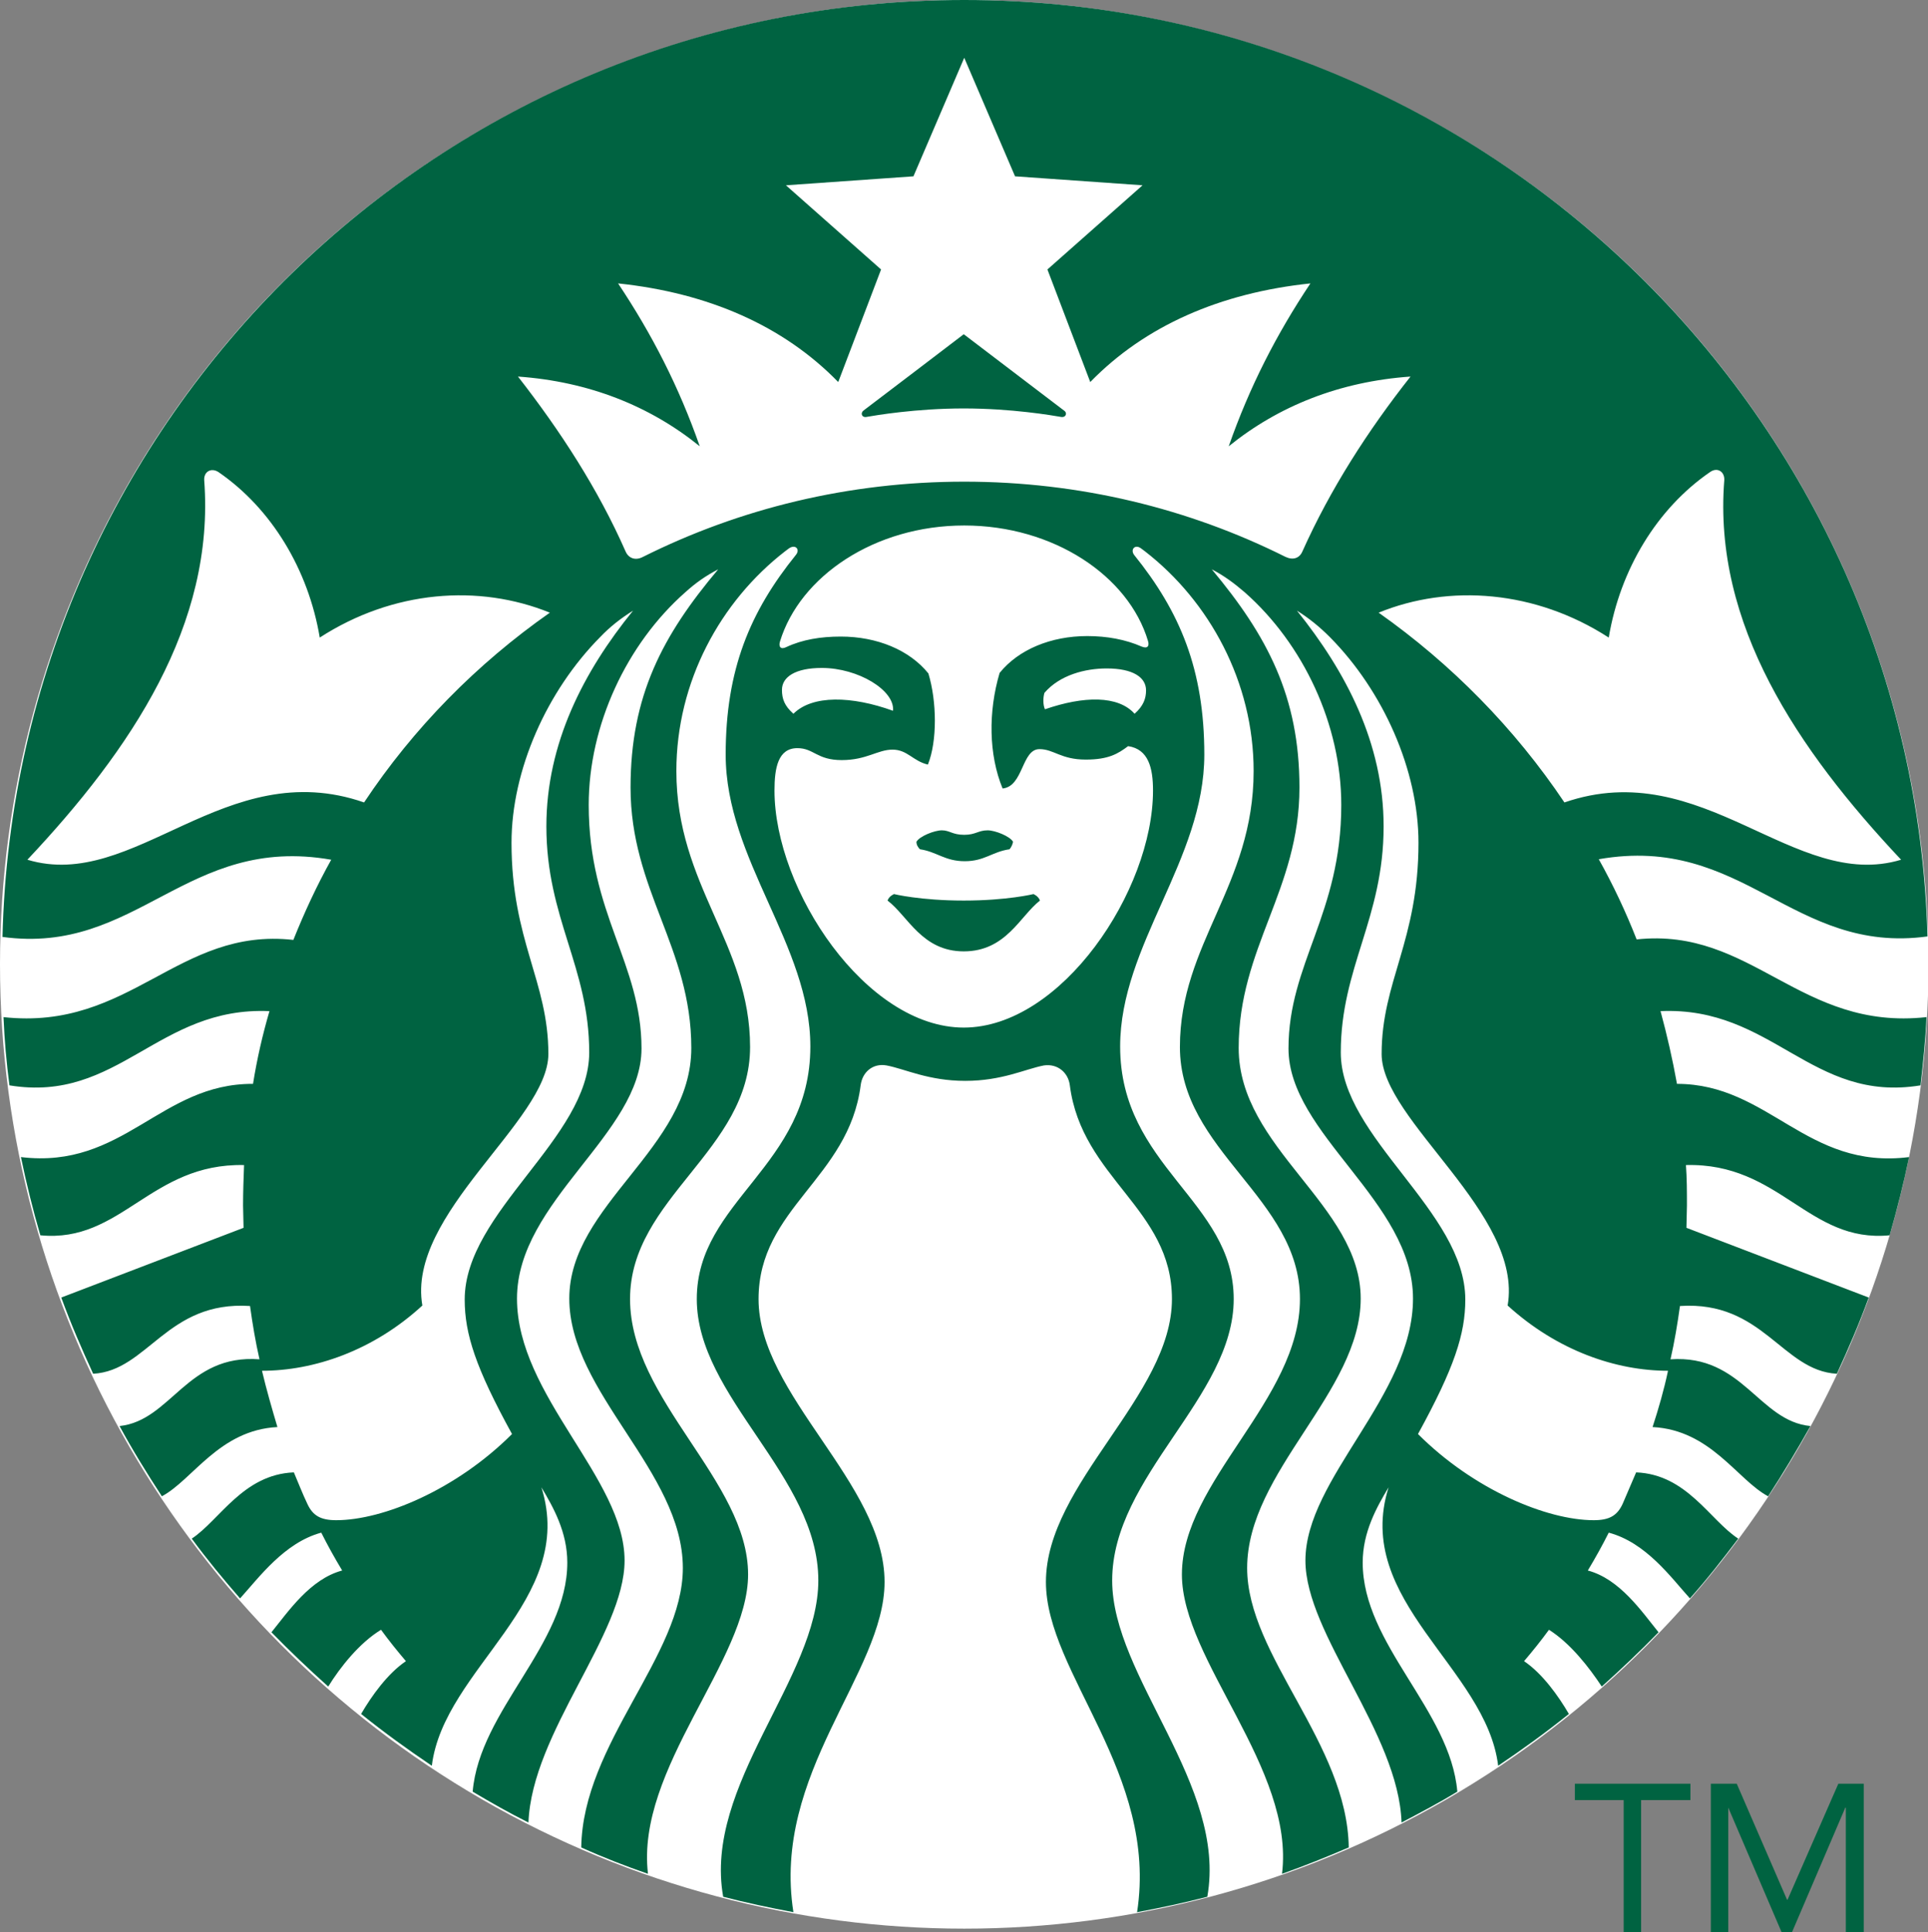 <svg version="1.1" id="Layer_1" xmlns:x="ns_extend;" xmlns:i="ns_ai;" xmlns:graph="ns_graphs;" xmlns="http://www.w3.org/2000/svg" xmlns:xlink="http://www.w3.org/1999/xlink" x="0px" y="0px" viewBox="0 0 387.1 387.9" style="enable-background:new 0 0 387.1 387.9;" xml:space="preserve">
 <rect x="0" y="0" width="387.1" height="387.9" fill="#808080" stroke="none"/>
 <style type="text/css">
  .st0{fill:#FFFFFF;}
	.st1{fill:#006341;}
 </style>
 <g>
  <circle class="st0" cx="193.6" cy="193.6" r="193.6">
  </circle>
  <path class="st1" d="M213,83.7c-1.7-0.3-9.9-1.7-19.5-1.7c-9.6,0-17.8,1.4-19.5,1.7c-1,0.2-1.3-0.8-0.6-1.3
		c0.7-0.5,20.1-15.3,20.1-15.3l20.1,15.3C214.4,82.9,214,83.9,213,83.7z M179.5,179.5c0,0-1,0.4-1.3,1.3c4.1,3.1,6.9,10.2,15.3,10.2
		c8.5,0,11.3-7.1,15.3-10.2c-0.3-0.9-1.3-1.3-1.3-1.3s-5.3,1.3-14,1.3S179.5,179.5,179.5,179.5L179.5,179.5z M193.6,167.6
		c-2.4,0-2.9-0.9-4.5-0.9c-1.5,0-4.5,1.2-5.1,2.3c0,0.6,0.3,1.1,0.7,1.5c3.4,0.5,5,2.4,9,2.4s5.5-1.9,9-2.4c0.4-0.5,0.6-1,0.7-1.5
		c-0.6-1.1-3.6-2.3-5.1-2.3C196.4,166.7,195.9,167.6,193.6,167.6L193.6,167.6z M386.8,204.2c-0.2,4.6-0.7,9.2-1.2,13.7
		c-21.9,3.6-29.7-15.9-52.2-14.9c1.3,4.8,2.4,9.6,3.3,14.6c18.5,0,26,17.3,46.6,14.7c-1.1,5.3-2.4,10.5-3.9,15.7
		c-16.3,1.6-22-14.6-40.9-14.1c0.2,2.7,0.2,5.4,0.2,8.1l-0.1,4.5l36.6,14c-1.9,5.2-4.1,10.3-6.4,15.3c-11-0.6-14.8-14.7-31.5-13.6
		c-0.5,3.6-1.1,7.2-1.9,10.7c14.5-1,17.7,12.4,28.1,13.4c-2.7,4.8-5.5,9.5-8.5,14.1c-6.2-3.3-11.5-13.3-23.2-13.9
		c1.2-3.7,2.3-7.5,3.1-11.3c-10.4,0-22.2-4-32.2-13.1c3.2-18.4-25.3-37.1-25.3-50.5c0-14.6,7.4-22.7,7.4-42.4
		c0-14.6-7.1-30.5-17.8-41.3c-2.1-2.1-4.2-3.8-6.6-5.3c9.8,12.2,17.4,26.6,17.4,43.3c0,18.5-8.6,28.3-8.6,45.4
		c0,17.1,25,31.9,25,49.6c0,6.9-2.2,13.7-9.5,27c11.2,11.2,25.9,17.3,35.3,17.3c3.1,0,4.7-0.9,5.8-3.3c0.9-2.1,1.8-4.2,2.7-6.3
		c10.2,0.4,14.8,9.6,20.5,13.3c-3.1,4.1-6.3,8.2-9.7,12c-3.8-4.2-8.8-11.2-16.3-13.2c-1.3,2.6-2.7,5.1-4.2,7.6
		c6.4,1.7,10.8,8.2,14.2,12.4c-3.7,3.8-7.5,7.4-11.4,10.9c-2.5-3.8-6.3-8.7-10.6-11.4c-1.6,2.2-3.3,4.3-5,6.3c3.7,2.5,6.9,7,9,10.6
		c-4.6,3.7-9.3,7.1-14.2,10.4c-2.4-19.7-29.2-33.1-22-55.9c-2.4,4-5.2,9-5.2,15.1c0,16.5,17.6,29.6,19,46c-3.6,2.2-7.4,4.2-11.2,6.2
		c-0.6-18-19.3-37.8-19.3-52.6c0-16.5,21.6-33.1,21.6-52.6c0-19.5-25-33-25-50.2c0-17.1,10.6-27,10.6-48.9
		c0-16.1-7.6-32.3-19.4-42.7c-2.1-1.8-4.1-3.3-6.6-4.6c11.1,13.3,17.6,25.5,17.6,43.8c0,20.6-12.2,32.1-12.2,52.3
		c0,20.2,24.5,31.5,24.5,50.3s-22.8,34.7-22.8,54.1c0,17.6,20.1,35.2,20.4,56.1c-4.4,1.9-8.9,3.7-13.4,5.3
		c2.6-21.1-20.1-42.9-20.1-60.1c0-18.8,23.7-35,23.7-55.3c0-20.3-24.1-29.7-24.1-50.6c0-20.8,14.8-32.4,14.8-55.4
		c0-17.9-8.9-34.1-21.8-44.1l-0.8-0.6c-1.2-0.9-2.2,0.2-1.4,1.3c9.2,11.4,14.1,23,14.1,40.1c0,21.1-16.9,38.2-16.9,58.6
		c0,24.1,22.8,31,22.8,50.7c0,19.7-24.4,35.5-24.4,56.5c0,19.4,23.1,41,19.1,63.5c-4.6,1.2-9.3,2.2-14.1,3.1
		c4.3-27.9-18.3-48-18.3-66.3c0-19.8,25.3-37.4,25.3-56.8c0-18.2-18.1-24.2-20.5-42.9c-0.3-2.5-2.4-4.4-5.2-4
		c-3.7,0.7-8.4,3.1-15.8,3.1s-12.1-2.4-15.8-3.1c-2.8-0.5-4.9,1.4-5.2,4c-2.4,18.7-20.5,24.6-20.5,42.9c0,19.3,25.3,37,25.3,56.8
		c0,18.3-22.7,38.4-18.3,66.3c-4.8-0.9-9.5-1.9-14.1-3.1c-4-22.4,19.1-44,19.1-63.5c0-21-24.4-36.8-24.4-56.5
		c0-19.8,22.8-26.6,22.8-50.7c0-20.4-17-37.5-17-58.6c0-17.1,4.9-28.7,14.1-40.1c0.9-1.1-0.1-2.2-1.4-1.3l-0.8,0.6
		c-12.9,10-21.8,26.1-21.8,44.1c0,23,14.8,34.6,14.8,55.4c0,20.8-24.1,30.3-24.1,50.6c0,20.3,23.7,36.5,23.7,55.3
		c0,17.2-22.6,39-20.1,60.1c-4.6-1.6-9-3.3-13.4-5.3c0.3-20.9,20.4-38.5,20.4-56.1c0-19.4-22.8-35.2-22.8-54.1s24.5-30.1,24.5-50.3
		c0-20.2-12.2-31.7-12.2-52.3c0-18.4,6.4-30.5,17.6-43.8c-2.5,1.3-4.5,2.7-6.6,4.6c-11.8,10.4-19.4,26.7-19.4,42.7
		c0,21.9,10.6,31.8,10.6,48.9c0,17.1-25,30.6-25,50.2c0,19.5,21.6,36.1,21.6,52.6c0,14.8-18.6,34.5-19.3,52.6
		c-3.8-1.9-7.5-4-11.2-6.2c1.4-16.4,19-29.5,19-46c0-6.1-2.8-11.1-5.2-15.1c7.2,22.8-19.6,36.3-22,55.9c-4.9-3.3-9.6-6.7-14.2-10.4
		c2.1-3.6,5.3-8.1,9-10.6c-1.7-2-3.4-4.1-5-6.3c-4.3,2.6-8.2,7.5-10.6,11.4c-3.9-3.5-7.7-7.1-11.4-10.9c3.4-4.2,7.8-10.7,14.2-12.4
		c-1.5-2.5-2.9-5-4.2-7.6c-7.4,2-12.5,9-16.3,13.2c-3.4-3.9-6.7-7.9-9.7-12c5.6-3.7,10.3-12.9,20.5-13.3c0.9,2.1,1.7,4.2,2.7,6.3
		c1.1,2.4,2.7,3.3,5.8,3.3c9.4,0,24.1-6.1,35.3-17.3c-7.3-13.3-9.5-20.1-9.5-27c0-17.6,25-32.4,25-49.6s-8.6-26.9-8.6-45.4
		c0-16.7,7.5-31.1,17.4-43.3c-2.4,1.5-4.6,3.2-6.6,5.3c-10.7,10.8-17.8,26.7-17.8,41.3c0,19.7,7.4,27.8,7.4,42.4
		c0,13.4-28.5,32.1-25.3,50.5c-9.9,9.1-21.8,13.1-32.2,13.1c0.9,3.8,2,7.6,3.1,11.3c-11.7,0.6-17,10.6-23.2,13.9
		c-3-4.6-5.9-9.3-8.5-14.1c10.4-1.1,13.5-14.5,28.1-13.4c-0.8-3.5-1.4-7.1-1.9-10.7c-16.7-1.1-20.5,13-31.5,13.6
		c-2.3-5-4.5-10.1-6.4-15.3l36.6-14l-0.1-4.5c0-2.7,0.1-5.4,0.2-8.1c-18.8-0.4-24.6,15.7-40.9,14.1c-1.5-5.1-2.8-10.4-3.9-15.7
		c20.6,2.5,28-14.8,46.6-14.7c0.8-5,1.9-9.8,3.3-14.6c-22.4-1-30.3,18.5-52.2,14.9c-0.6-4.5-1-9.1-1.2-13.7
		c25.5,2.8,35-18.1,58.2-15.5c2.2-5.5,4.7-10.9,7.6-16.1c-29.1-5.1-38.9,19.2-66,15.5C3,83.7,88.5,0,193.6,0S384.1,83.7,387,188
		c-27.1,3.7-36.9-20.6-66-15.5c2.9,5.2,5.4,10.5,7.6,16.1C351.8,186.1,361.4,207,386.8,204.2L386.8,204.2z M110.4,123
		c-14.3-5.8-31.5-4.5-46.2,5c-2.3-13.7-9.7-25.9-20.3-33.2c-1.5-1-3-0.1-2.9,1.6c2.2,29-14.7,54.1-35.5,76.2
		c21.5,6.5,39.7-21.2,67.6-11.5C83,146.2,95.7,133.3,110.4,123L110.4,123z M193.6,105.5c-18,0-33,10.2-37,23.3
		c-0.3,1,0.1,1.7,1.3,1.1c3.2-1.5,6.9-2.1,10.9-2.1c7.3,0,13.8,2.7,17.6,7.4c1.7,5.6,1.8,13.6-0.1,18.3c-3-0.7-4.1-3-7.1-3
		s-5.2,2.1-10.2,2.1c-5,0-5.6-2.4-8.9-2.4c-3.9,0-4.6,4-4.6,8.5c0,20,18.4,47.6,38,47.6c19.6,0,38-27.5,38-47.6c0-4.5-0.9-8.3-5-8.9
		c-2,1.5-3.9,2.7-8.5,2.7c-5,0-6.4-2.1-9.3-2.1c-3.6,0-3.2,7.5-7.4,7.9c-2.8-6.8-2.9-15.4-0.6-23.2c3.8-4.7,10.3-7.4,17.6-7.4
		c4,0,7.7,0.7,10.9,2.1c1.2,0.5,1.6-0.1,1.3-1.1C226.6,115.6,211.5,105.5,193.6,105.5L193.6,105.5z M222.2,134.2
		c-4.3,0-9.4,1.3-12.5,4.9c-0.3,1-0.3,2.4,0.1,3.3c7.8-2.7,14.7-2.8,18,0.9c1.8-1.6,2.3-3.1,2.3-4.7
		C230.1,136,227.5,134.2,222.2,134.2z M159.3,143.3c3.8-3.8,11.7-3.6,20-0.6c0.4-4.1-7-8.6-14.3-8.6c-5.3,0-8,1.8-8,4.4
		C157,140.3,157.5,141.7,159.3,143.3L159.3,143.3z M283.2,75.6c-14.2,1-26.5,5.9-36.5,14c4.2-12,9.6-22.5,16.4-32.7
		c-18.1,1.9-33.2,8.5-44.2,19.8l-8.6-22.6l19.1-16.9l-25.6-1.8l-10.2-23.8l-10.2,23.8l-25.6,1.8l19.1,16.9l-8.6,22.6
		c-11-11.3-26.1-17.9-44.2-19.8c6.8,10.2,12.2,20.7,16.4,32.7c-10-8.1-22.3-13-36.5-14c8.5,10.9,16.1,22.6,21.6,35.1
		c0.6,1.4,2,1.9,3.5,1.1c19.4-9.7,41.3-15.1,64.5-15.1s45.1,5.4,64.5,15.1c1.5,0.7,2.8,0.3,3.4-1.1
		C267.1,98.2,274.6,86.5,283.2,75.6z M314.1,161.1c27.8-9.6,46.1,18,67.6,11.5c-20.8-22.1-37.8-47.3-35.5-76.2
		c0.1-1.7-1.4-2.7-2.9-1.6c-10.6,7.3-18,19.5-20.3,33.2c-14.7-9.5-32-10.8-46.2-5C291.4,133.3,304.1,146.2,314.1,161.1z">
  </path>
  <g>
   <path class="st1" d="M339.3,361.4h-9.8v26.5H326v-26.5h-9.8v-3.3h23.2V361.4z M343.5,358.1h5.2l10.1,23.3h0.1l10.2-23.3h5.1v29.8
			h-3.6v-25h-0.1l-10.7,25h-2.1l-10.7-25H347v25h-3.5L343.5,358.1L343.5,358.1z">
   </path>
  </g>
 </g>
</svg>